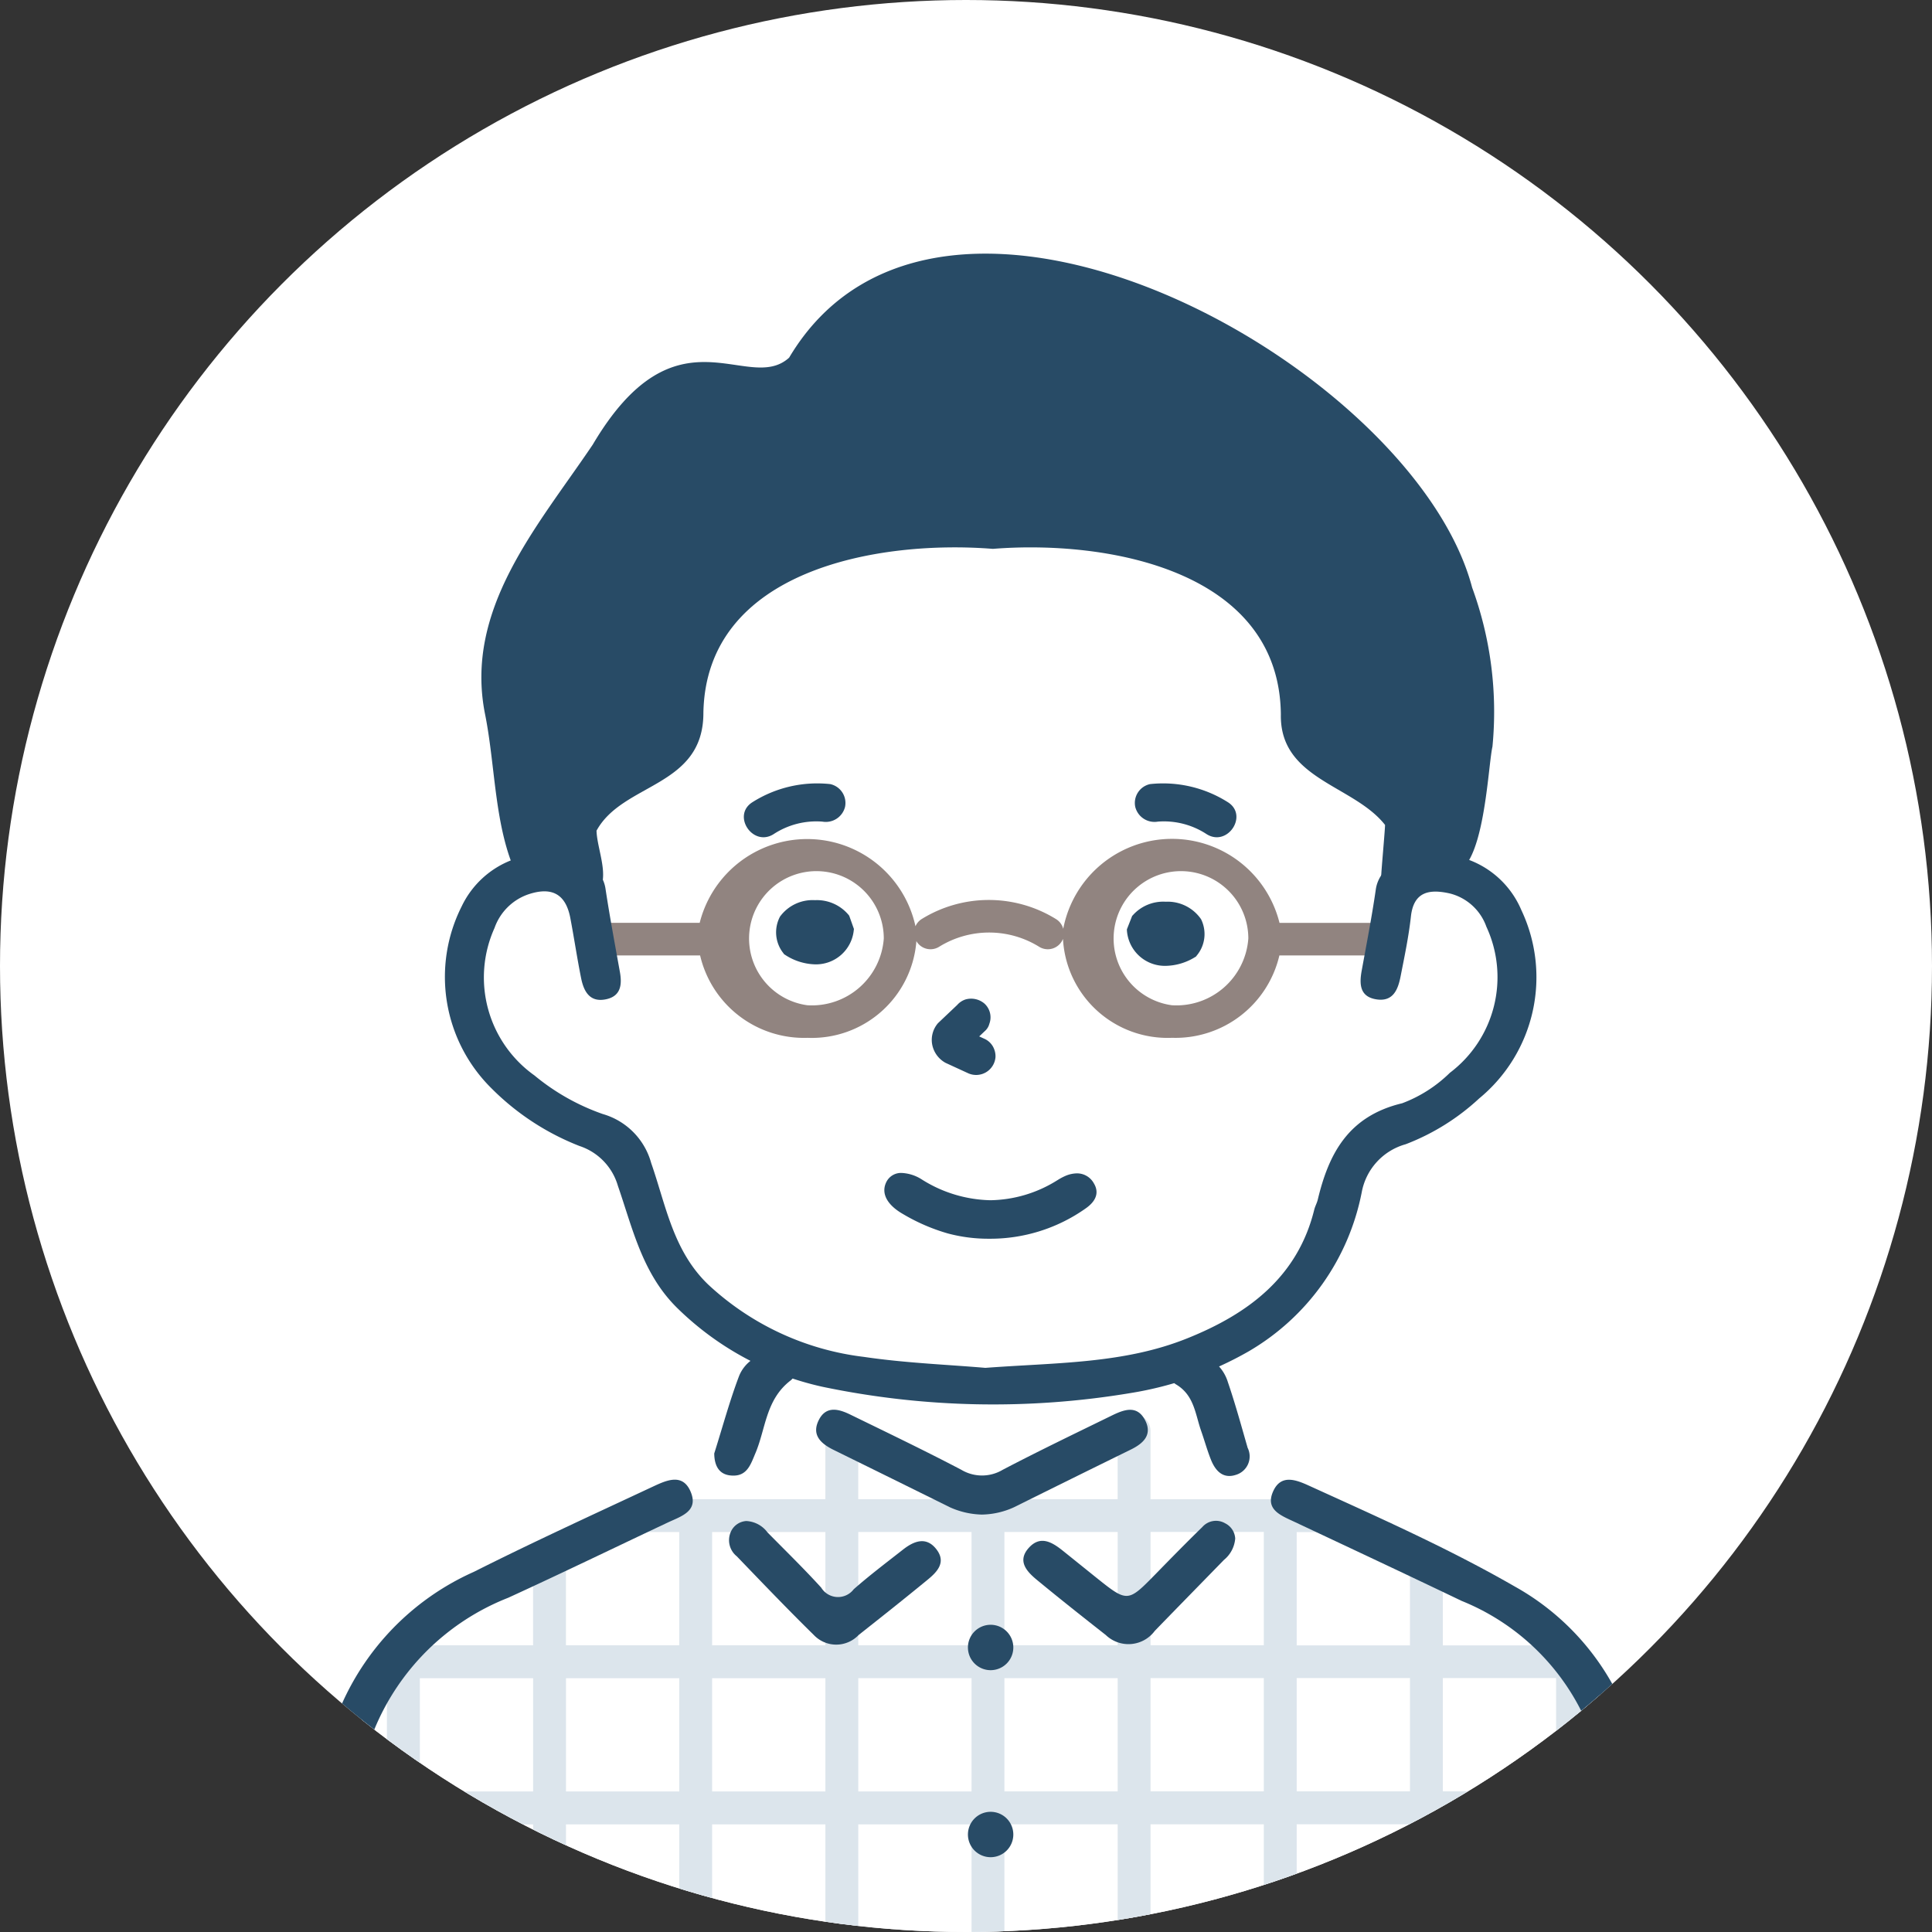 <svg xmlns="http://www.w3.org/2000/svg" xmlns:xlink="http://www.w3.org/1999/xlink" width="67" height="67" viewBox="0 0 67 67">
  <rect x="0" y="0" width="67" height="67" fill="#333333" stroke="none"/>
  <defs>
    <clipPath id="clip-path">
      <circle id="楕円形_387" data-name="楕円形 387" cx="33.5" cy="33.5" r="33.5" transform="translate(716.5 4569.56)" fill="#fff" opacity="0.53"/>
    </clipPath>
  </defs>
  <g id="グループ_2111" data-name="グループ 2111" transform="translate(-716.5 -4569.56)">
    <circle id="楕円形_388" data-name="楕円形 388" cx="33.5" cy="33.5" r="33.5" transform="translate(716.5 4569.56)" fill="#fff"/>
    <g id="マスクグループ_71" data-name="マスクグループ 71" clip-path="url(#clip-path)">
      <g id="_" data-name="③" transform="translate(-353.653 4481.822)">
        <path id="白" d="M1106.636,132.667s-9.205-.5-11.184,3.268-4.3,9.519-4.3,9.519a3.25,3.25,0,0,0-2.7,2.356c-.5,2.105-.974,3.613,1.194,5.184a20.44,20.44,0,0,0,4.241,2.356,16.049,16.049,0,0,0,1.477,3.99c.974,1.665,3.864,3.3,3.864,3.3l-1.445,3.582L1094.1,168.2s-7.195,2.388-8.64,5.341-1.925,11.621-1.925,11.621h45.74l-.714-9.233a8.122,8.122,0,0,0-2.823-3.9c-1.959-1.229-10.793-5.878-10.793-5.878l-1.345-3.437s4.334-1.129,4.981-4.267-.133-2.839,1.411-3.5,5.33-2.574,5.131-4.848-.8-3.819-3.238-4.516l-.7-2.922-7.671-9.3Z" transform="translate(-2.178 -27.833)" fill="#fff"/>
        <g id="カラー" transform="translate(1081.119 96.535)">
          <path id="パス_11260" data-name="パス 11260" d="M1128.312,290.336h-1.684v-3.958h1.114a.57.57,0,1,0,0-1.14h-1.114v-4.63a.567.567,0,0,0-.931-.438h-4.137v-2.8a.57.57,0,1,0-1.14,0v2.8h-3.928v-3.928h.712a.57.57,0,0,0,0-1.14h-5.781v-2.369a.57.57,0,1,0-1.14,0V275.1h-3.928v-.21a.57.57,0,1,0-1.14,0v.21h-3.928v-2.188a.57.57,0,1,0-1.14,0V275.1h-6.406a.57.57,0,0,0,0,1.14h1.338v3.928h-3.928v-3.015a.57.57,0,0,0-1.14,0v3.015h-3.963a.784.784,0,1,0-1.106,1.078v3.991h-1.668a.57.57,0,1,0,0,1.14h1.668v3.958h-1.881a.57.57,0,1,0,0,1.14h1.881v1.062a.57.57,0,0,0,1.14,0v-1.062h3.928v1.062a.57.57,0,0,0,1.14,0v-1.062h3.928v1.062a.57.57,0,0,0,1.14,0v-1.062h3.928v1.062a.57.57,0,1,0,1.14,0v-1.062h3.928v1.062a.57.57,0,0,0,1.14,0v-1.062h3.928v1.062a.57.57,0,1,0,1.14,0v-1.062h3.928v1.062a.57.57,0,0,0,1.14,0v-1.062h3.928v1.062a.57.57,0,1,0,1.14,0v-1.062h3.928v1.062a.57.57,0,1,0,1.14,0v-1.062h1.684a.57.57,0,1,0,0-1.14Zm-38.3,0h-3.928v-3.958h3.928Zm0-5.1h-3.928v-3.928h3.928Zm5.068,5.1h-3.928v-3.958h3.928Zm0-5.1h-3.928v-3.928h3.928Zm5.068,5.1h-3.928v-3.958h3.928Zm0-5.1h-3.928v-3.928h3.928Zm0-5.068h-3.928v-3.928h3.928Zm5.068,10.167h-3.928v-3.958h3.928Zm0-5.1h-3.928v-3.928h3.928Zm0-5.068h-3.928v-3.928h3.928Zm5.068,10.167h-3.928v-3.958h3.928Zm0-5.1h-3.928v-3.928h3.928Zm0-5.068h-3.928v-3.928h3.928Zm5.068,10.167h-3.928v-3.958h3.928Zm0-5.1h-3.928v-3.928h3.928Zm0-5.068h-3.928v-3.928h3.928Zm5.068,10.167h-3.928v-3.958h3.928Zm0-5.1h-3.928v-3.928h3.928Zm5.068,5.1h-3.928v-3.958h3.928Zm0-5.1h-3.928v-3.928h3.928Z" transform="translate(-1082.49 -231.907)" fill="#dce5ec"/>
          <path id="パス_11261" data-name="パス 11261" d="M1150.64,188.017h-3.418a3.841,3.841,0,0,0-7.5.207.561.561,0,0,0-.238-.33,4.427,4.427,0,0,0-4.686,0,.559.559,0,0,0-.2.241,3.844,3.844,0,0,0-7.483-.12H1123.7a.566.566,0,1,0,0,1.132h3.429a3.7,3.7,0,0,0,3.723,2.857,3.639,3.639,0,0,0,3.778-3.358c.005.01.009.02.015.03a.567.567,0,0,0,.782.165,3.292,3.292,0,0,1,3.451,0,.566.566,0,0,0,.835-.269,3.631,3.631,0,0,0,3.782,3.431,3.7,3.7,0,0,0,3.723-2.857h3.426a.566.566,0,1,0,0-1.132Zm-19.792,2.857a2.336,2.336,0,1,1,2.651-2.315A2.5,2.5,0,0,1,1130.849,190.874Zm12.642,0a2.336,2.336,0,1,1,2.651-2.315A2.5,2.5,0,0,1,1143.491,190.874Z" transform="translate(-1113.816 -164.81)" fill="#918480"/>
          <path id="パス_11262" data-name="パス 11262" d="M1141.841,108.115c-2.041-7.733-18.481-16.74-23.687-7.973-1.437,1.3-3.905-1.9-6.81,3.015-1.916,2.842-4.472,5.708-3.731,9.366.362,1.816.316,3.9,1.095,5.558a3.528,3.528,0,0,1,2.767.665c.505-.542.019-1.525,0-2.2.907-1.668,3.711-1.5,3.706-4.089.092-4.965,6.061-6,10.039-5.685,4.005-.318,9.934.755,9.987,5.741-.042,2.26,2.525,2.444,3.613,3.833,0,.173-.137,1.666-.134,1.8h0a.628.628,0,0,0,.058.3,3.789,3.789,0,0,1,1.944-.586c1.544,1.052,1.673-3.415,1.857-4.231A12.536,12.536,0,0,0,1141.841,108.115Z" transform="translate(-1101.754 -96.535)" fill="#284b66"/>
        </g>
        <g id="アウトライン" transform="translate(1080.711 114.909)">
          <g id="グループ_1585" data-name="グループ 1585" transform="translate(0 19.752)">
            <path id="パス_11263" data-name="パス 11263" d="M1092.8,282.264c-2.078.972-4.165,1.927-6.214,2.958a9.031,9.031,0,0,0-5.345,7.793c-.135,1.805-.285,3.61-.428,5.415h.009q-.046.57-.093,1.14c-.04.489-.09,1.047.561,1.12.729.082.766-.527.807-1.039.15-1.9.355-3.8.413-5.7a8.3,8.3,0,0,1,5.265-7.829c1.854-.849,3.689-1.739,5.533-2.609.458-.216,1.076-.387.8-1.059S1093.26,282.05,1092.8,282.264Z" transform="translate(-1080.711 -277.635)" fill="#284b66"/>
            <path id="パス_11264" data-name="パス 11264" d="M1240.318,298.592h.005c-.146-1.836-.288-3.673-.437-5.51a8.748,8.748,0,0,0-4.478-7.334c-2.295-1.321-4.713-2.394-7.12-3.49-.438-.2-.975-.429-1.255.159-.315.662.264.866.733,1.087,1.931.909,3.865,1.815,5.79,2.738a8,8,0,0,1,5,7.1c.119,2,.3,3.991.452,5.987a5.809,5.809,0,0,0,.1.848.618.618,0,0,0,.673.55.634.634,0,0,0,.625-.7C1240.405,299.542,1240.351,299.067,1240.318,298.592Z" transform="translate(-1193.427 -277.648)" fill="#284b66"/>
            <path id="パス_11265" data-name="パス 11265" d="M1169.537,271.814c-.285-.542-.751-.35-1.166-.147-1.26.616-2.526,1.224-3.768,1.874a1.4,1.4,0,0,1-1.435,0c-1.27-.666-2.564-1.287-3.854-1.916-.394-.192-.829-.311-1.083.179-.271.524.061.827.506,1.046q2.017.992,4.031,1.989a2.847,2.847,0,0,0,1.11.255,2.777,2.777,0,0,0,1.112-.252q2.014-1,4.031-1.99C1169.468,272.638,1169.812,272.335,1169.537,271.814Z" transform="translate(-1140.388 -269.493)" fill="#284b66"/>
            <path id="パス_11266" data-name="パス 11266" d="M1150.964,289.271c-.576.452-1.162.894-1.711,1.377a.684.684,0,0,1-1.128-.057c-.6-.66-1.238-1.281-1.863-1.916a.976.976,0,0,0-.733-.393.627.627,0,0,0-.53.357.716.716,0,0,0,.2.867c.883.917,1.762,1.837,2.671,2.729a1.072,1.072,0,0,0,1.553,0c.8-.632,1.6-1.266,2.385-1.911.332-.271.656-.6.325-1.046C1151.78,288.805,1151.351,288.968,1150.964,289.271Z" transform="translate(-1130.205 -282.457)" fill="#284b66"/>
            <path id="パス_11267" data-name="パス 11267" d="M1196.463,288.335a.628.628,0,0,0-.788.131c-.547.532-1.081,1.078-1.615,1.625-.979,1-.977,1-2.1.1-.373-.3-.745-.6-1.119-.9s-.78-.546-1.179-.109c-.421.461-.076.827.279,1.12.786.648,1.585,1.281,2.386,1.909a1.136,1.136,0,0,0,1.7-.145c.8-.825,1.6-1.641,2.4-2.462a1.064,1.064,0,0,0,.388-.739A.628.628,0,0,0,1196.463,288.335Z" transform="translate(-1164.537 -282.433)" fill="#284b66"/>
            <path id="パス_11268" data-name="パス 11268" d="M1100.987,330.18c0-.482-.12-.944-.7-.943-.519,0-.671.436-.679.877q-.056,3-.081,6c0,.414.124.788.621.8.542.012.7-.368.7-.829.006-.985,0-1.97,0-2.954h.14C1100.989,332.149,1100.992,331.165,1100.987,330.18Z" transform="translate(-1095.214 -314.027)" fill="#284b66"/>
            <path id="パス_11269" data-name="パス 11269" d="M1261.921,330.253c-.006-.5-.1-1.036-.741-1.008-.566.025-.655.522-.644,1q.066,2.907.138,5.814c.011.452.119.861.662.868s.663-.4.665-.856c0-.953,0-1.907,0-2.86h-.078C1261.925,332.224,1261.934,331.238,1261.921,330.253Z" transform="translate(-1219.319 -314.032)" fill="#284b66"/>
            <path id="パス_11270" data-name="パス 11270" d="M1213.6,263.881a1.424,1.424,0,0,0-1.211-1,.664.664,0,0,0-.72.3.551.551,0,0,0,.119.775c.646.372.68,1.034.886,1.62.116.33.209.669.338.994.154.389.419.683.875.529a.667.667,0,0,0,.4-.935C1214.067,265.4,1213.858,264.634,1213.6,263.881Z" transform="translate(-1181.578 -262.878)" fill="#284b66"/>
            <path id="パス_11271" data-name="パス 11271" d="M1144.142,266.349c.362-.853.354-1.852,1.213-2.517.412-.32.016-.975-.558-.955a1.273,1.273,0,0,0-1.219.788c-.327.86-.567,1.752-.864,2.693.005.414.158.783.695.767C1143.87,267.111,1143.989,266.709,1144.142,266.349Z" transform="translate(-1128.503 -262.876)" fill="#284b66"/>
            <path id="パス_11272" data-name="パス 11272" d="M1181.884,304a.787.787,0,1,0,.787.787A.787.787,0,0,0,1181.884,304Z" transform="translate(-1158.088 -294.577)" fill="#284b66"/>
            <path id="パス_11273" data-name="パス 11273" d="M1181.884,332.283a.787.787,0,1,0,.787.787A.787.787,0,0,0,1181.884,332.283Z" transform="translate(-1158.088 -316.374)" fill="#284b66"/>
          </g>
          <g id="グループ_1586" data-name="グループ 1586" transform="translate(4.871)">
            <path id="パス_11274" data-name="パス 11274" d="M1139.294,189.359a3.182,3.182,0,0,0-4.179-1.687,1.176,1.176,0,0,0-.87.983c-.136.938-.317,1.87-.487,2.8-.084.461-.077.908.509,1s.751-.351.838-.791c.136-.691.282-1.383.359-2.081.095-.87.645-.96,1.352-.8a1.812,1.812,0,0,1,1.265,1.152,4.157,4.157,0,0,1-1.265,5.066,4.728,4.728,0,0,1-1.655,1.057c-1.868.446-2.546,1.748-2.927,3.343-.029.119-.093.229-.122.347-.57,2.311-2.253,3.6-4.406,4.463-2.2.885-4.533.838-7,1.023-1.3-.112-2.768-.167-4.209-.38a9.594,9.594,0,0,1-5.4-2.507c-1.223-1.172-1.469-2.756-1.979-4.215a2.44,2.44,0,0,0-1.678-1.7,7.676,7.676,0,0,1-2.371-1.339,4.17,4.17,0,0,1-1.385-5.112,1.9,1.9,0,0,1,1.144-1.158c.837-.291,1.325-.027,1.485.81.132.691.234,1.389.373,2.079.09.452.292.865.875.738.516-.113.548-.523.47-.953-.173-.964-.354-1.927-.5-2.894a1.145,1.145,0,0,0-.819-.921,3.191,3.191,0,0,0-4.166,1.547,5.432,5.432,0,0,0,1.033,6.311,8.842,8.842,0,0,0,3.052,2,2.055,2.055,0,0,1,1.332,1.381c.518,1.495.854,3.075,2.089,4.268a10.382,10.382,0,0,0,5,2.7,28.924,28.924,0,0,0,10.7.217,12.08,12.08,0,0,0,4.092-1.448,8.2,8.2,0,0,0,3.915-5.515,2.128,2.128,0,0,1,1.524-1.664,7.88,7.88,0,0,0,2.547-1.587A5.443,5.443,0,0,0,1139.294,189.359Z" transform="translate(-1101.964 -184.969)" fill="#284b66"/>
            <path id="パス_11275" data-name="パス 11275" d="M1169.1,237.058a6.616,6.616,0,0,0,1.556.673,5.443,5.443,0,0,0,1.428.183,5.728,5.728,0,0,0,3.341-1.044c.482-.332.426-.66.294-.877a.665.665,0,0,0-.586-.346,1.056,1.056,0,0,0-.391.084,2,2,0,0,0-.272.144l-.046.028a4.48,4.48,0,0,1-2.289.676,4.623,4.623,0,0,1-2.377-.717,1.413,1.413,0,0,0-.7-.229.566.566,0,0,0-.533.309C1168.329,236.33,1168.538,236.736,1169.1,237.058Z" transform="translate(-1153.214 -222.127)" fill="#284b66"/>
            <path id="パス_11276" data-name="パス 11276" d="M1176.115,211.5l.772.355a.673.673,0,0,0,.957-.559.659.659,0,0,0-.035-.24.644.644,0,0,0-.33-.383l-.2-.091.23-.218a.5.5,0,0,0,.122-.22.644.644,0,0,0-.175-.705.713.713,0,0,0-.652-.139.658.658,0,0,0-.288.191l-.667.632a.891.891,0,0,0-.206.708A.92.92,0,0,0,1176.115,211.5Z" transform="translate(-1158.75 -201.811)" fill="#284b66"/>
            <path id="パス_11277" data-name="パス 11277" d="M1206.436,196.808h.041a2,2,0,0,0,1.031-.309l.026-.016.016-.024a1.163,1.163,0,0,0,.156-1.27,1.408,1.408,0,0,0-1.2-.606h-.049a1.412,1.412,0,0,0-1.129.484l-.007,0-.186.473,0,.031A1.319,1.319,0,0,0,1206.436,196.808Z" transform="translate(-1181.484 -190.484)" fill="#284b66"/>
            <path id="パス_11278" data-name="パス 11278" d="M1152.212,194.921a1.163,1.163,0,0,0,.121,1.274l.015.025.025.017a1.984,1.984,0,0,0,1.064.34h.007a1.315,1.315,0,0,0,1.327-1.194l.005-.031-.163-.459-.016-.023a1.433,1.433,0,0,0-1.172-.519A1.4,1.4,0,0,0,1152.212,194.921Z" transform="translate(-1140.591 -190.305)" fill="#284b66"/>
            <path id="パス_11279" data-name="パス 11279" d="M1148.221,178.456a2.7,2.7,0,0,1,1.688-.433.688.688,0,0,0,.788-.513.67.67,0,0,0-.513-.788,4.2,4.2,0,0,0-2.7.628C1146.759,177.808,1147.5,178.915,1148.221,178.456Z" transform="translate(-1136.82 -176.701)" fill="#284b66"/>
            <path id="パス_11280" data-name="パス 11280" d="M1207.139,178.023a2.7,2.7,0,0,1,1.688.433c.724.459,1.462-.648.74-1.106a4.2,4.2,0,0,0-2.7-.628.669.669,0,0,0-.513.788A.688.688,0,0,0,1207.139,178.023Z" transform="translate(-1182.414 -176.701)" fill="#284b66"/>
          </g>
        </g>
      </g>
    </g>
  </g>
</svg>
